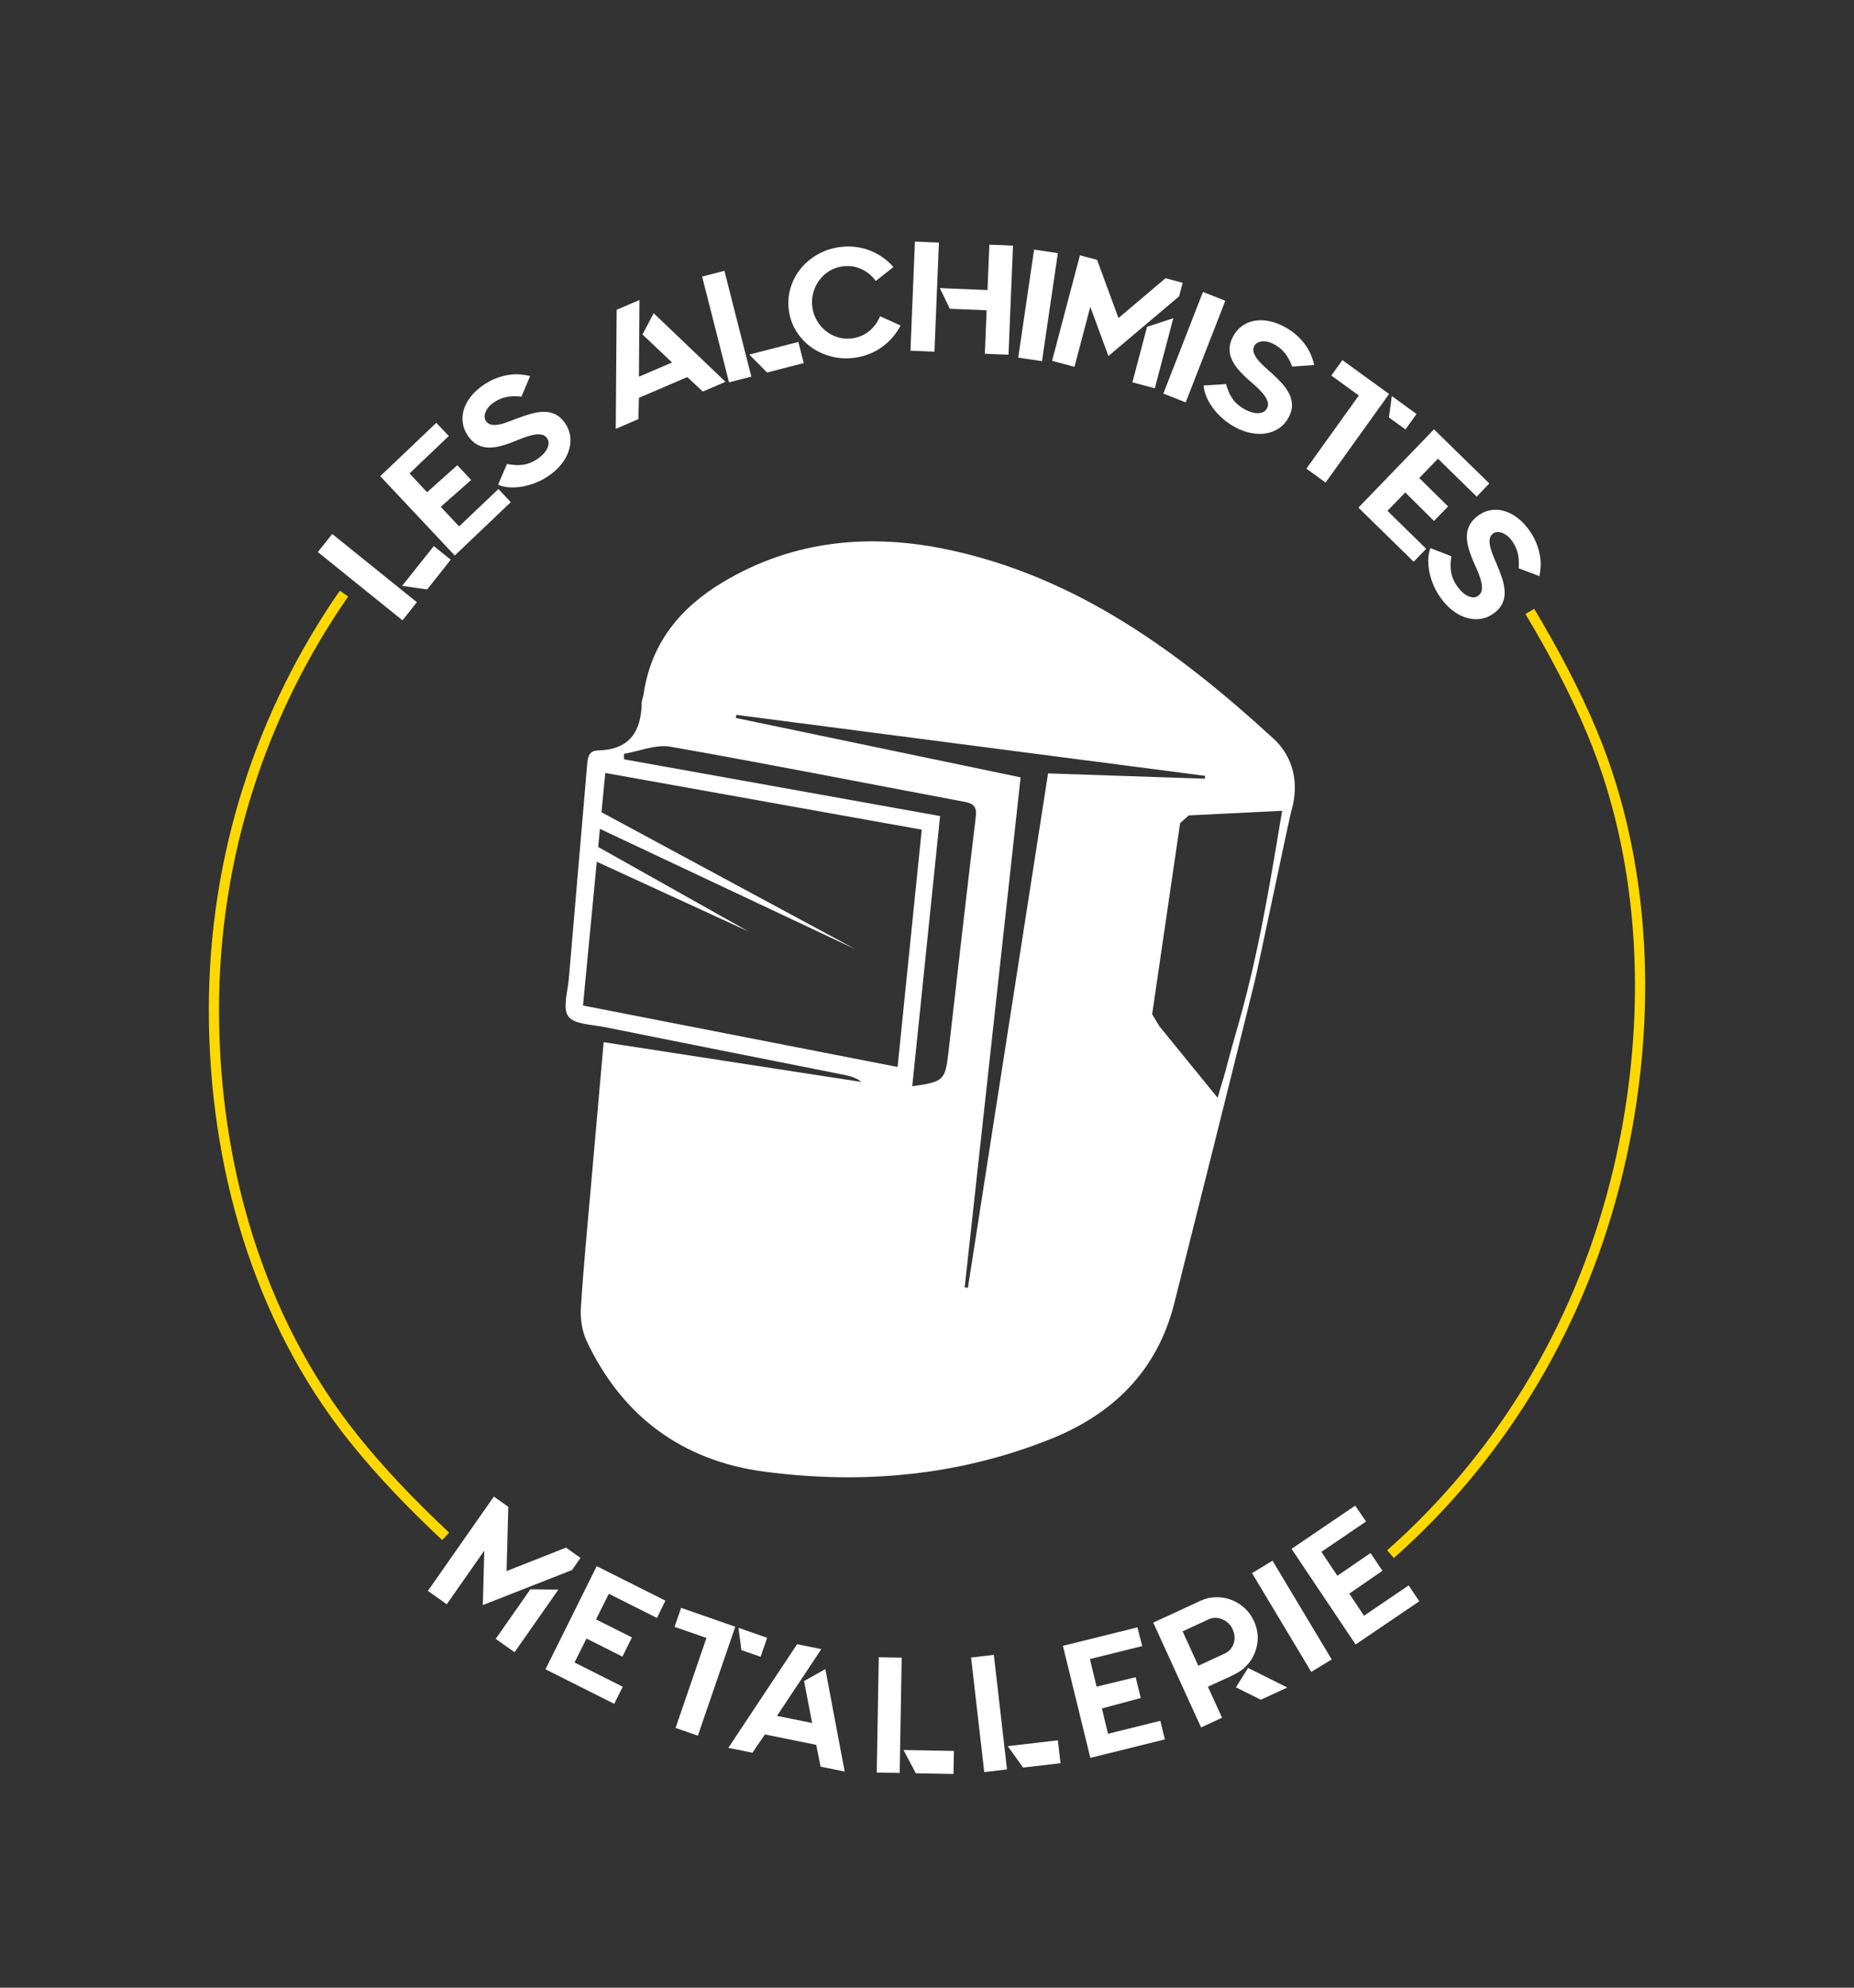 <?xml version="1.0" encoding="UTF-8"?> <svg xmlns="http://www.w3.org/2000/svg" width="140" height="150" viewBox="0 0 140 150" fill="none"><rect x="0" y="0" width="140" height="150" fill="#333333" stroke="none"/><path d="M30.393 46.812L24 41.661L25.087 40.297L31.48 45.448L30.393 46.812ZM30.366 44.212L32.756 41.21L34.036 42.241L32.253 44.483L30.369 44.212H30.366Z" fill="white"></path><path d="M38.57 37.896L34.34 41.922L28.713 35.935L32.943 31.909L33.892 32.901L30.924 35.727L32.249 37.146L34.533 35.109L35.578 36.223L33.281 38.246L34.668 39.725L37.638 36.903L38.57 37.896Z" fill="white"></path><path d="M39.035 31.586C39.419 31.433 39.781 31.312 40.126 31.218C40.471 31.124 40.795 31.076 41.099 31.079C41.402 31.079 41.682 31.145 41.937 31.267C42.192 31.392 42.423 31.593 42.624 31.871L42.644 31.898C42.862 32.204 43 32.533 43.051 32.881C43.103 33.231 43.079 33.578 42.975 33.929C42.876 34.279 42.703 34.616 42.462 34.939C42.22 35.265 41.916 35.56 41.544 35.827C41.202 36.074 40.847 36.275 40.478 36.421C40.108 36.566 39.75 36.67 39.401 36.726C39.053 36.782 38.725 36.795 38.414 36.771C38.104 36.747 37.838 36.681 37.611 36.577L38.283 35.015C38.508 35.057 38.718 35.084 38.922 35.095C39.125 35.109 39.322 35.098 39.515 35.071C39.708 35.043 39.901 34.984 40.098 34.901C40.295 34.817 40.492 34.703 40.692 34.557C40.819 34.463 40.94 34.359 41.05 34.238C41.164 34.116 41.254 33.988 41.319 33.852C41.385 33.717 41.423 33.582 41.426 33.446C41.433 33.311 41.389 33.179 41.299 33.054C41.233 32.964 41.15 32.894 41.044 32.846C40.937 32.797 40.798 32.773 40.626 32.776C40.453 32.776 40.246 32.815 39.998 32.884C39.75 32.953 39.453 33.058 39.108 33.2C38.687 33.38 38.294 33.523 37.928 33.627C37.566 33.731 37.228 33.779 36.921 33.776C36.614 33.773 36.327 33.703 36.069 33.571C35.81 33.439 35.579 33.228 35.372 32.943C35.147 32.631 35.006 32.304 34.951 31.961C34.895 31.621 34.916 31.281 35.013 30.947C35.109 30.614 35.275 30.295 35.51 29.986C35.741 29.677 36.031 29.399 36.372 29.15C36.727 28.893 37.076 28.695 37.421 28.563C37.766 28.431 38.094 28.341 38.404 28.292C38.718 28.244 39.011 28.233 39.291 28.258C39.57 28.282 39.815 28.324 40.029 28.383L39.377 29.93C38.901 29.878 38.497 29.896 38.163 29.976C37.828 30.059 37.521 30.201 37.238 30.406C37.062 30.531 36.928 30.663 36.834 30.795C36.741 30.927 36.676 31.052 36.638 31.169C36.6 31.288 36.586 31.402 36.6 31.51C36.61 31.617 36.641 31.707 36.693 31.777C36.783 31.905 36.9 31.989 37.035 32.03C37.172 32.072 37.335 32.079 37.528 32.058C37.721 32.034 37.942 31.982 38.19 31.895C38.442 31.812 38.718 31.704 39.029 31.579L39.035 31.586Z" fill="white"></path><path d="M51.897 28.456L48.244 30.024L48.209 31.628L46.498 32.363L46.564 23.378L48.289 22.639L48.247 28.428L50.748 27.355L48.516 25.242L49.362 23.638L54.782 28.813L53.07 29.549L51.908 28.462L51.897 28.456Z" fill="white"></path><path d="M55.051 28.855L53.019 20.872L54.702 20.438L56.734 28.421L55.051 28.855ZM56.579 26.758L60.285 25.804L60.692 27.4L57.925 28.112L56.579 26.758Z" fill="white"></path><path d="M67.999 24.568C67.837 24.888 67.637 25.186 67.399 25.46C67.16 25.735 66.891 25.977 66.595 26.193C66.295 26.408 65.967 26.585 65.608 26.724C65.249 26.862 64.873 26.956 64.48 27.005C63.873 27.078 63.286 27.04 62.72 26.887C62.154 26.734 61.651 26.495 61.206 26.165C60.761 25.835 60.395 25.429 60.102 24.95C59.808 24.468 59.629 23.94 59.56 23.361C59.491 22.784 59.539 22.226 59.708 21.688C59.877 21.15 60.136 20.667 60.492 20.241C60.843 19.814 61.275 19.46 61.789 19.175C62.299 18.89 62.862 18.713 63.469 18.637C63.862 18.588 64.252 18.588 64.632 18.637C65.011 18.686 65.373 18.776 65.715 18.915C66.056 19.05 66.377 19.224 66.671 19.432C66.967 19.64 67.233 19.88 67.464 20.154L66.129 21.205C65.85 20.813 65.491 20.515 65.059 20.31C64.625 20.105 64.156 20.036 63.645 20.098C63.283 20.143 62.951 20.258 62.648 20.438C62.344 20.622 62.089 20.851 61.882 21.125C61.675 21.4 61.52 21.712 61.42 22.059C61.32 22.406 61.292 22.767 61.337 23.142C61.382 23.517 61.495 23.86 61.675 24.173C61.854 24.485 62.079 24.752 62.348 24.968C62.617 25.183 62.917 25.346 63.255 25.45C63.593 25.554 63.942 25.585 64.304 25.54C64.814 25.478 65.253 25.294 65.625 24.992C65.998 24.69 66.274 24.315 66.453 23.864L68.002 24.565L67.999 24.568Z" fill="white"></path><path d="M68.751 26.463L69.089 18.231L70.9 18.307L70.562 26.54L68.751 26.463ZM74.706 18.463L76.493 18.536L76.155 26.769L74.368 26.696L74.502 23.416L71.725 23.302L70.969 21.74L74.568 21.889L74.709 18.467L74.706 18.463Z" fill="white"></path><path d="M79.881 19.102L78.684 27.255L76.89 26.987L78.087 18.835L79.881 19.102Z" fill="white"></path><path d="M88.009 20.994L89.307 21.341L89.037 22.364L83.7 26.869L82.331 23.156L81.137 27.681L79.446 27.23L81.547 19.265L82.845 19.612L84.459 24.003L88.013 20.994H88.009ZM85.511 28.851L86.615 24.666L88.599 24.013L87.202 29.302L85.511 28.851Z" fill="white"></path><path d="M92.526 22.698L89.534 30.368L87.847 29.701L90.838 22.031L92.526 22.698Z" fill="white"></path><path d="M95.962 28.098C96.269 28.372 96.541 28.643 96.783 28.907C97.025 29.174 97.211 29.441 97.349 29.715C97.483 29.989 97.556 30.267 97.563 30.555C97.57 30.843 97.494 31.138 97.338 31.444L97.321 31.475C97.149 31.808 96.921 32.079 96.635 32.284C96.348 32.488 96.027 32.624 95.672 32.693C95.317 32.763 94.941 32.759 94.544 32.693C94.147 32.624 93.743 32.485 93.34 32.277C92.964 32.082 92.629 31.853 92.329 31.59C92.032 31.326 91.777 31.052 91.57 30.764C91.363 30.475 91.201 30.191 91.084 29.899C90.966 29.611 90.901 29.34 90.89 29.091L92.577 28.983C92.643 29.202 92.715 29.406 92.795 29.594C92.874 29.781 92.974 29.955 93.088 30.114C93.202 30.274 93.34 30.423 93.502 30.559C93.664 30.694 93.857 30.823 94.078 30.937C94.22 31.01 94.368 31.069 94.523 31.114C94.682 31.159 94.834 31.183 94.986 31.18C95.134 31.18 95.272 31.149 95.393 31.093C95.513 31.038 95.61 30.937 95.682 30.798C95.731 30.701 95.755 30.593 95.748 30.475C95.745 30.357 95.7 30.222 95.62 30.069C95.541 29.917 95.413 29.747 95.241 29.556C95.068 29.365 94.841 29.146 94.554 28.903C94.202 28.608 93.899 28.32 93.64 28.039C93.381 27.761 93.185 27.48 93.05 27.203C92.912 26.925 92.843 26.64 92.847 26.349C92.847 26.057 92.926 25.755 93.088 25.439C93.264 25.096 93.488 24.822 93.768 24.617C94.044 24.412 94.354 24.277 94.692 24.214C95.03 24.152 95.389 24.152 95.769 24.221C96.148 24.291 96.524 24.419 96.9 24.613C97.29 24.815 97.621 25.04 97.897 25.287C98.17 25.533 98.401 25.787 98.584 26.047C98.767 26.307 98.912 26.564 99.015 26.828C99.119 27.088 99.195 27.328 99.243 27.546L97.576 27.664C97.407 27.213 97.207 26.859 96.983 26.599C96.759 26.338 96.493 26.127 96.183 25.967C95.99 25.866 95.817 25.807 95.655 25.78C95.496 25.755 95.355 25.752 95.234 25.773C95.113 25.794 95.006 25.832 94.913 25.891C94.823 25.95 94.758 26.019 94.72 26.095C94.647 26.234 94.627 26.377 94.651 26.515C94.678 26.658 94.744 26.807 94.851 26.97C94.958 27.133 95.106 27.307 95.296 27.491C95.486 27.678 95.707 27.879 95.955 28.098H95.962Z" fill="white"></path><path d="M104.891 29.736L100.098 36.417L98.649 35.365L102.607 29.847L100.533 28.341L101.368 27.175L104.891 29.733V29.736ZM105.101 29.889L106.964 31.242L106.129 32.408L104.88 31.503L105.101 29.892V29.889Z" fill="white"></path><path d="M108.582 34.616L107.175 36.074L109.348 38.218L108.285 39.315L106.115 37.163L104.77 38.551L107.695 41.415L106.75 42.39L102.576 38.309L108.282 32.402L112.46 36.483L111.511 37.479L108.582 34.616Z" fill="white"></path><path d="M113.033 42.605C113.198 42.984 113.333 43.345 113.443 43.685C113.55 44.028 113.609 44.351 113.619 44.657C113.63 44.962 113.578 45.246 113.464 45.507C113.35 45.77 113.16 46.007 112.888 46.218L112.86 46.239C112.564 46.472 112.246 46.621 111.901 46.687C111.556 46.753 111.208 46.742 110.856 46.652C110.504 46.565 110.162 46.406 109.831 46.173C109.5 45.944 109.193 45.646 108.913 45.288C108.655 44.955 108.444 44.604 108.282 44.24C108.12 43.876 108.006 43.518 107.937 43.171C107.868 42.824 107.84 42.494 107.854 42.182C107.868 41.87 107.923 41.599 108.016 41.363L109.593 41.977C109.562 42.203 109.541 42.418 109.538 42.623C109.534 42.827 109.548 43.025 109.586 43.22C109.621 43.414 109.686 43.605 109.776 43.799C109.866 43.99 109.99 44.188 110.142 44.382C110.238 44.507 110.349 44.625 110.473 44.733C110.597 44.84 110.728 44.927 110.863 44.986C111.001 45.049 111.135 45.08 111.27 45.08C111.404 45.08 111.532 45.031 111.656 44.934C111.743 44.865 111.808 44.778 111.853 44.67C111.898 44.563 111.915 44.42 111.905 44.25C111.894 44.077 111.853 43.869 111.774 43.622C111.698 43.376 111.58 43.081 111.425 42.741C111.228 42.324 111.073 41.935 110.956 41.571C110.839 41.21 110.776 40.873 110.766 40.561C110.759 40.252 110.814 39.964 110.935 39.7C111.056 39.437 111.256 39.194 111.532 38.975C111.832 38.739 112.153 38.583 112.491 38.513C112.829 38.444 113.164 38.451 113.499 38.538C113.833 38.624 114.158 38.777 114.475 38.999C114.792 39.221 115.079 39.499 115.337 39.832C115.607 40.179 115.814 40.523 115.962 40.863C116.107 41.203 116.21 41.529 116.269 41.842C116.328 42.154 116.352 42.449 116.338 42.73C116.324 43.011 116.293 43.261 116.245 43.48L114.682 42.886C114.713 42.407 114.682 42.001 114.589 41.668C114.496 41.335 114.34 41.033 114.127 40.755C113.995 40.585 113.861 40.453 113.726 40.367C113.592 40.276 113.464 40.214 113.347 40.183C113.226 40.152 113.116 40.141 113.009 40.155C112.902 40.169 112.815 40.204 112.746 40.259C112.622 40.356 112.543 40.474 112.508 40.613C112.474 40.752 112.47 40.919 112.502 41.109C112.533 41.3 112.595 41.523 112.688 41.772C112.781 42.022 112.898 42.296 113.033 42.602V42.605Z" fill="white"></path><path d="M25.976 44.797C19.785 53.708 16.154 64.533 16.154 76.206C16.154 87.878 19.485 99.488 26.622 108.448C28.748 111.119 31.164 113.609 33.654 115.941" stroke="#FFD800" stroke-width="0.77" stroke-miterlimit="10"></path><path d="M105 117.284C112.985 110.227 119.056 100.645 121.956 89.299C124.774 78.262 124.636 65.803 120.211 55.244C118.895 52.097 117.261 49.052 115.52 46.14" stroke="#FFD800" stroke-width="0.77" stroke-miterlimit="10"></path><path fill-rule="evenodd" clip-rule="evenodd" d="M96.145 55.724C89.038 49.2 81.327 43.567 71.694 41.502C65.791 40.231 59.964 40.724 54.613 43.917C51.39 45.84 49.162 48.516 48.603 52.372C48.568 52.608 48.458 52.833 48.454 53.066C48.423 55.263 47.478 56.585 45.156 56.63C44.483 56.644 44.387 57.116 44.338 57.682C43.886 63.068 43.41 68.455 42.955 73.841C42.872 74.816 42.468 76.08 42.913 76.697C43.352 77.305 44.673 77.312 45.622 77.502C51.659 78.717 57.697 79.911 63.738 81.112C64.194 81.206 64.642 81.32 65.056 81.65C58.615 80.657 52.177 79.665 45.584 78.648C45.253 82.389 44.939 85.915 44.628 89.448C44.362 92.516 44.059 95.581 43.866 98.649C43.814 99.472 43.935 100.402 44.273 101.138C46.947 106.892 51.57 110.248 57.707 111.057C65.063 112.028 72.37 111.39 79.343 108.593C84.045 106.708 87.385 103.453 88.668 98.368C90.711 90.264 92.743 82.157 94.751 74.042C94.992 73.07 97.356 61.739 97.514 61.194C98.132 59.091 97.652 57.102 96.152 55.724H96.145ZM44.024 75.878L45.705 58.331C53.678 59.761 61.606 61.177 69.603 62.61C68.989 68.628 68.396 74.462 67.778 80.519C59.767 78.953 51.946 77.426 44.028 75.882L44.024 75.878ZM68.886 81.976C69.583 75.209 70.276 68.475 70.987 61.583C62.927 60.136 55.02 58.716 47.116 57.3C47.116 57.161 47.116 57.026 47.116 56.887C48.292 56.689 49.527 56.155 50.635 56.352C58.052 57.654 65.439 59.122 72.84 60.51C73.571 60.646 73.771 60.92 73.678 61.697C72.96 67.611 72.298 73.532 71.615 79.45C71.373 81.535 71.252 81.639 68.886 81.976ZM79.143 58.362C77.114 71.38 75.099 84.284 73.088 97.188C73.005 97.178 72.926 97.164 72.846 97.153C74.251 84.347 75.658 71.54 77.069 58.664C69.803 57.151 62.682 55.665 55.562 54.18C55.575 54.1 55.589 54.027 55.603 53.947C67.402 55.485 79.201 57.015 91.001 58.549C90.99 58.619 90.987 58.692 90.977 58.765C87.068 58.629 83.159 58.497 79.146 58.365L79.143 58.362ZM94.523 73.4C94.257 74.528 93.971 75.653 93.661 76.77C93.271 78.159 92.871 79.543 92.508 80.939C92.419 81.282 92.036 82.497 91.946 82.844L87.547 77.444L87.002 76.538L89.114 62.114L89.766 61.534L96.817 61.187C96.176 65.05 95.424 69.572 94.523 73.397V73.4Z" fill="white"></path><path d="M44.694 60.905L64.615 71.644L44.423 62.137L44.694 60.905Z" fill="white"></path><path d="M44.586 63.59L56.538 70.302L44.423 64.737L44.586 63.59Z" fill="white"></path><path d="M42.744 116.794L43.835 117.568L43.193 118.484L36.462 121.125L36.569 117.019L33.736 121.066L32.311 120.056L37.293 112.938L38.383 113.712L38.252 118.56L42.737 116.794H42.744ZM37.431 123.676L40.05 119.935L42.165 119.959L38.856 124.686L37.431 123.676Z" fill="white"></path><path d="M45.974 120.275L45.008 122.208L47.719 123.568L47.002 125.016L44.287 123.652L43.383 125.46L47.023 127.289L46.381 128.58L41.192 125.973L45.059 118.189L50.245 120.792L49.61 122.1L45.974 120.275Z" fill="white"></path><path d="M55.523 122.756L52.698 130.982L51.014 130.399L53.346 123.607L50.938 122.77L51.432 121.337L55.52 122.76L55.523 122.756ZM55.769 122.843L57.928 123.596L57.435 125.03L55.986 124.526L55.765 122.847L55.769 122.843Z" fill="white"></path><path d="M61.641 131.676L57.763 130.888L56.817 132.269L54.999 131.901L60.191 124.079L62.02 124.45L58.673 129.489L61.327 130.027L60.716 126.859L62.324 125.956L63.783 133.689L61.965 133.321L61.637 131.683L61.641 131.676Z" fill="white"></path><path d="M66.205 133.769L66.357 125.064L68.089 125.095L67.937 133.796L66.208 133.765L66.205 133.769ZM68.227 132.064L72.032 132.134L72.001 133.873L69.158 133.821L68.223 132.064H68.227Z" fill="white"></path><path d="M74.323 133.73L73.329 125.085L75.047 124.884L76.041 133.529L74.323 133.73ZM76.1 131.773L79.881 131.332L80.081 133.061L77.255 133.39L76.1 131.773Z" fill="white"></path><path d="M87.961 131.263L82.334 132.658L80.264 124.203L85.891 122.808L86.25 124.221L82.303 125.2L82.807 127.282L85.757 126.57L86.143 128.139L83.207 128.93L83.669 130.839L87.62 129.861L87.961 131.263Z" fill="white"></path><path d="M94.237 125.574C94.095 125.741 93.957 125.876 93.819 125.987C93.681 126.095 93.505 126.206 93.291 126.321C93.078 126.435 92.805 126.564 92.477 126.709C92.15 126.855 91.729 127.049 91.211 127.289L92.281 129.628L90.697 130.36L87.085 122.451L90.645 120.806C91.028 120.629 91.418 120.539 91.818 120.532C92.219 120.525 92.602 120.591 92.967 120.726C93.333 120.861 93.668 121.07 93.971 121.344C94.275 121.618 94.513 121.948 94.689 122.333C94.948 122.899 95.03 123.471 94.937 124.051C94.844 124.63 94.613 125.141 94.24 125.578L94.237 125.574ZM90.487 125.706L92.463 124.794C92.802 124.637 93.029 124.387 93.153 124.044C93.278 123.7 93.247 123.329 93.067 122.93C92.991 122.763 92.888 122.617 92.753 122.492C92.619 122.368 92.47 122.27 92.308 122.201C92.146 122.132 91.974 122.093 91.794 122.09C91.615 122.086 91.442 122.121 91.28 122.197L89.303 123.11L90.473 125.675V125.685L90.487 125.706ZM97.207 127.348L95.21 128.271L93.326 127.334L94.247 125.869L97.207 127.348Z" fill="white"></path><path d="M96.093 117.779L100.561 125.231L99.015 126.168L94.544 118.716L96.09 117.779H96.093Z" fill="white"></path><path d="M107.175 120.84L102.365 124.099L97.528 116.884L102.334 113.622L103.152 114.822L99.781 117.11L100.989 118.914L103.493 117.2L104.39 118.539L101.889 120.264L103 121.93L106.371 119.643L107.175 120.84Z" fill="white"></path></svg> 
